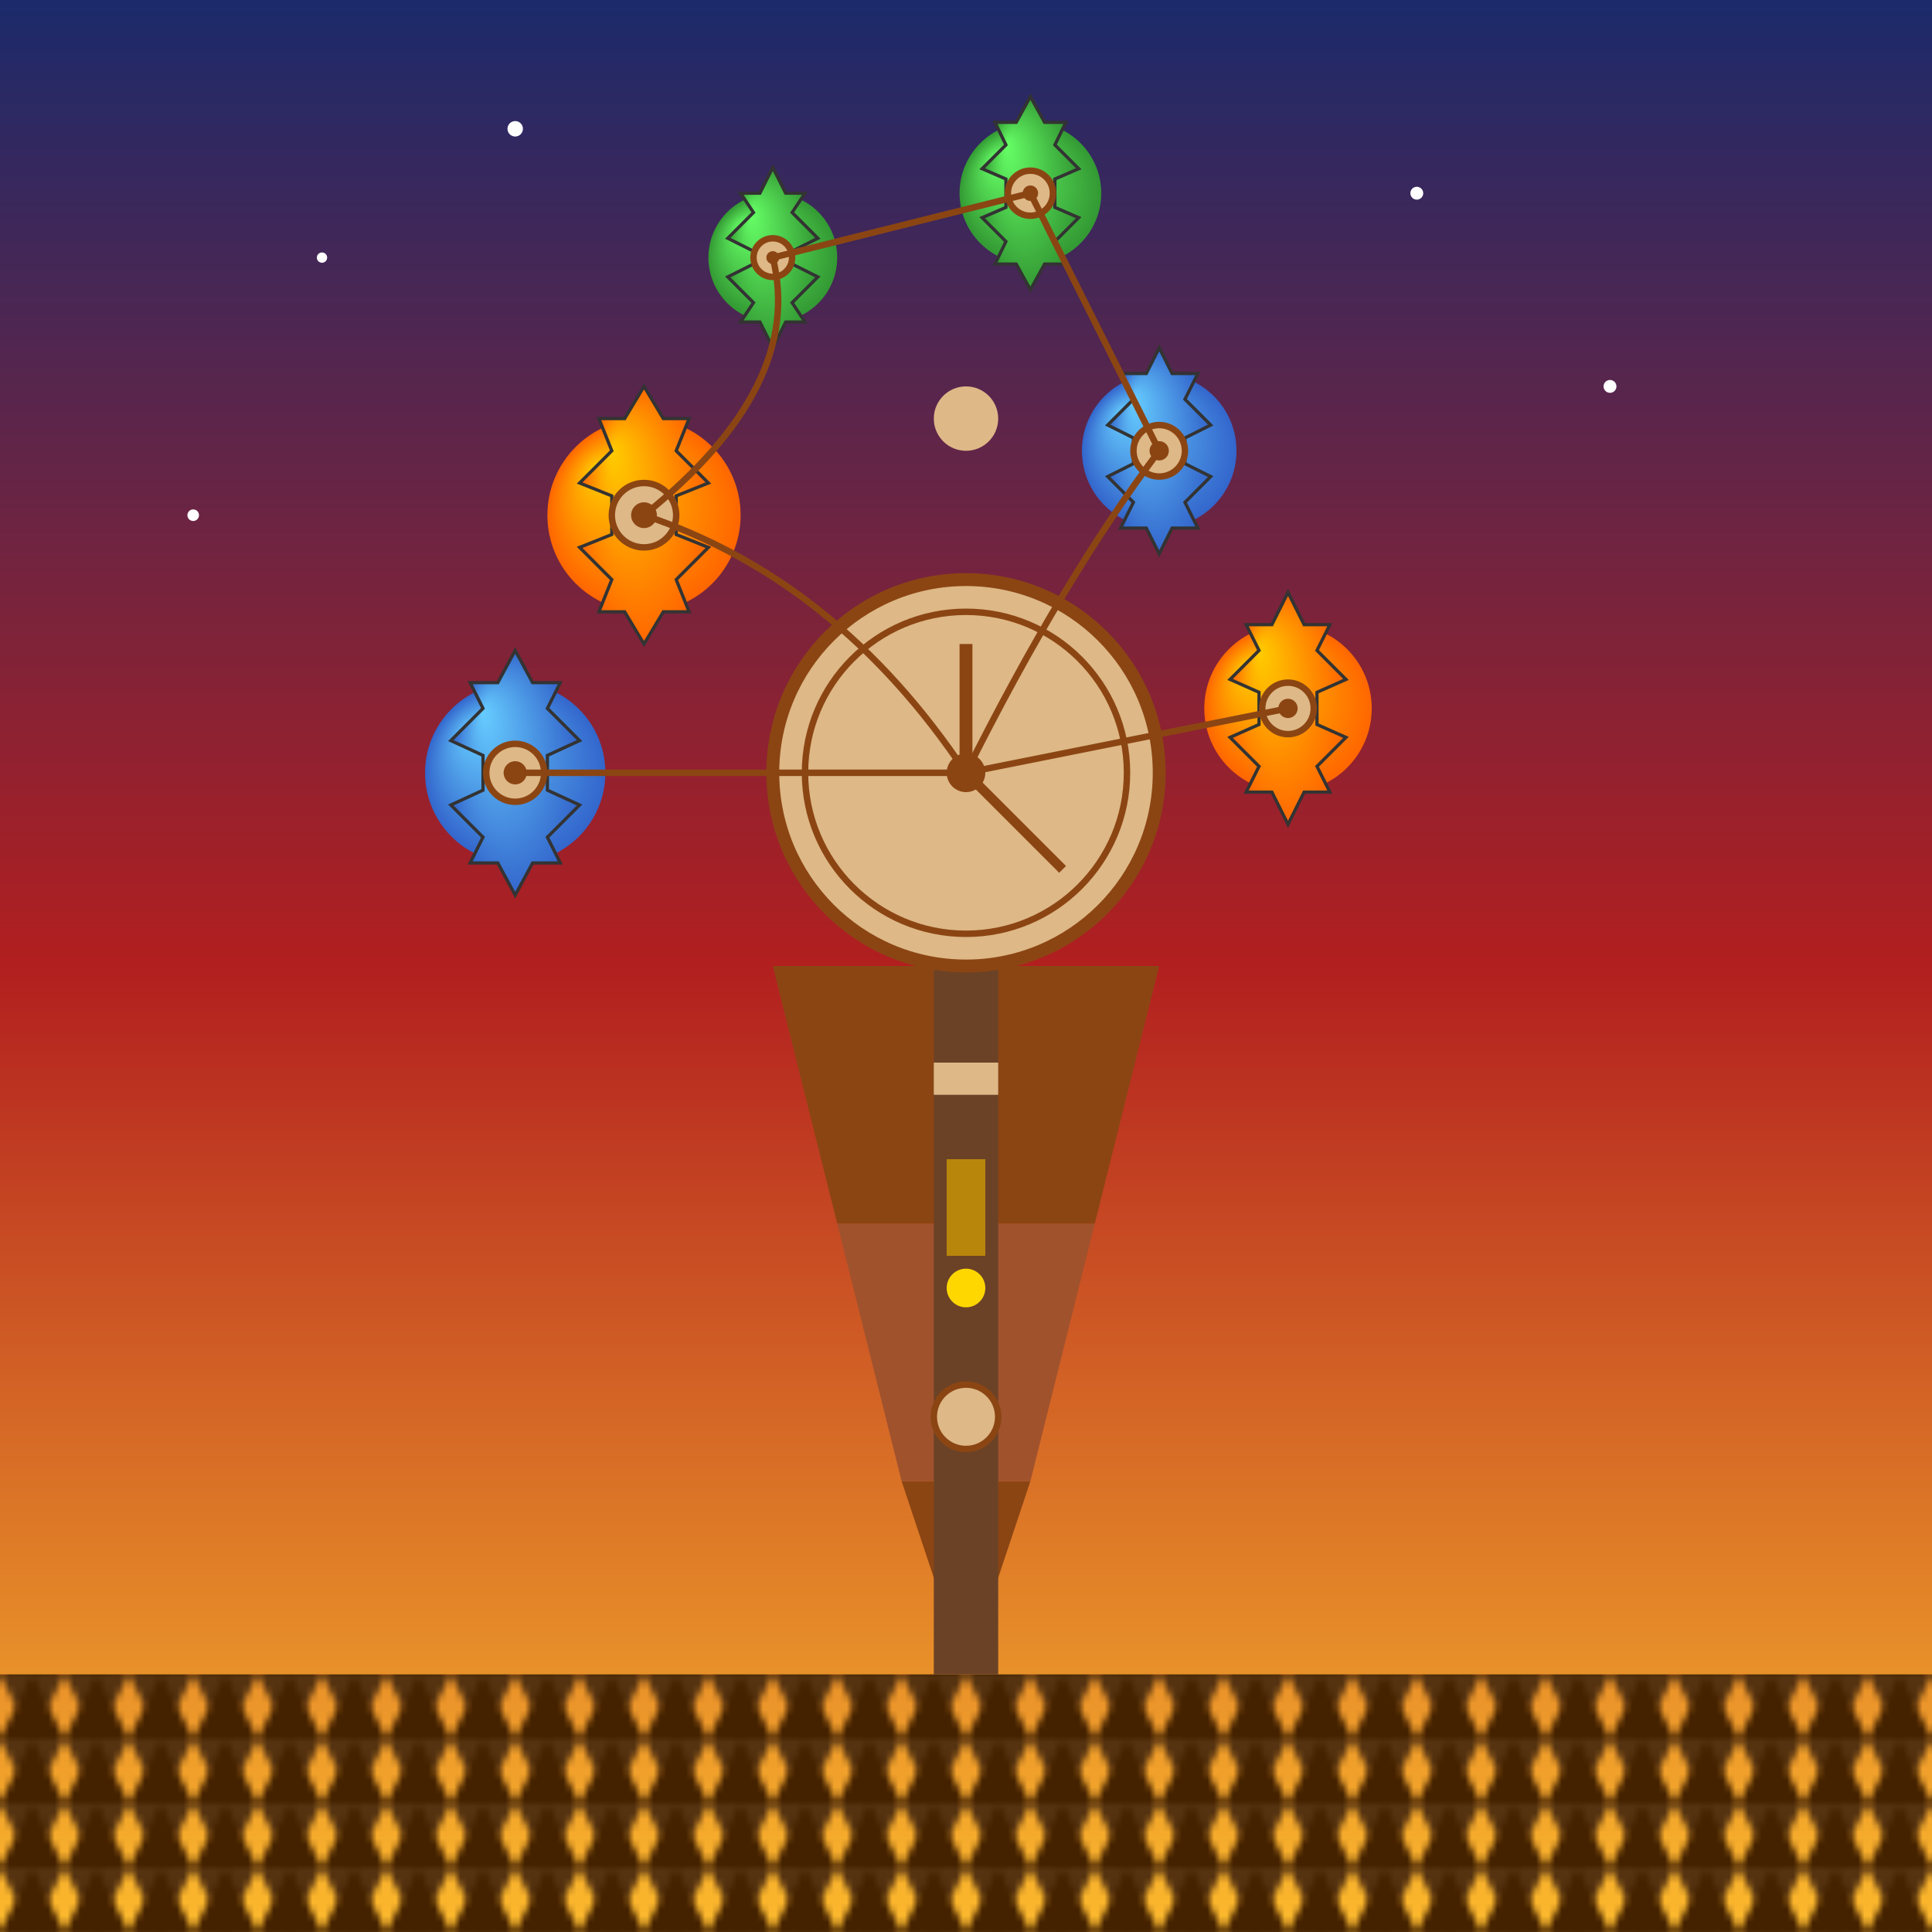 <svg viewBox="0 0 300 300" xmlns="http://www.w3.org/2000/svg">
  <defs>
    <linearGradient id="skyGradient" x1="0%" y1="0%" x2="0%" y2="100%">
      <stop offset="0%" stop-color="#1a2a6c" />
      <stop offset="50%" stop-color="#b21f1f" />
      <stop offset="100%" stop-color="#fdbb2d" />
    </linearGradient>
    <pattern id="groundPattern" width="10" height="10" patternUnits="userSpaceOnUse">
      <path d="M0,0 L5,10 L10,0" fill="#553311" />
      <path d="M0,10 L5,0 L10,10" fill="#442200" />
    </pattern>
    <filter id="glow" x="-20%" y="-20%" width="140%" height="140%">
      <feGaussianBlur stdDeviation="3" result="blur" />
      <feComposite in="SourceGraphic" in2="blur" operator="over" />
    </filter>
    <radialGradient id="gearGradient1" cx="50%" cy="50%" r="50%" fx="25%" fy="25%">
      <stop offset="0%" stop-color="#ffcc00" />
      <stop offset="100%" stop-color="#ff6600" />
    </radialGradient>
    <radialGradient id="gearGradient2" cx="50%" cy="50%" r="50%" fx="25%" fy="25%">
      <stop offset="0%" stop-color="#66ccff" />
      <stop offset="100%" stop-color="#3366cc" />
    </radialGradient>
    <radialGradient id="gearGradient3" cx="50%" cy="50%" r="50%" fx="25%" fy="25%">
      <stop offset="0%" stop-color="#66ff66" />
      <stop offset="100%" stop-color="#339933" />
    </radialGradient>
  </defs>
  
  <!-- Background -->
  <rect width="300" height="300" fill="url(#skyGradient)" />
  
  <!-- Ground -->
  <rect x="0" y="260" width="300" height="40" fill="url(#groundPattern)" />
  
  <!-- Tree Trunk - Geometric and mechanical -->
  <path d="M150,260 L140,230 L160,230 L150,260" fill="#8B4513" />
  <path d="M140,230 L130,190 L170,190 L160,230" fill="#A0522D" />
  <path d="M130,190 L120,150 L180,150 L170,190" fill="#8B4513" />
  <rect x="145" y="150" width="10" height="110" fill="#6B4226" />
  
  <!-- Mechanical Elements in Trunk -->
  <circle cx="150" cy="220" r="5" fill="#DEB887" stroke="#8B4513" stroke-width="1" />
  <circle cx="150" cy="200" r="3" fill="#FFD700" />
  <rect x="147" y="180" width="6" height="15" fill="#B8860B" />
  <rect x="145" y="165" width="10" height="5" fill="#DEB887" />
  
  <!-- Main clockwork mechanism -->
  <circle cx="150" cy="120" r="30" fill="#DEB887" stroke="#8B4513" stroke-width="2" />
  <circle cx="150" cy="120" r="25" fill="none" stroke="#8B4513" stroke-width="1" />
  <circle cx="150" cy="120" r="3" fill="#8B4513" />
  <line x1="150" y1="120" x2="150" y2="100" stroke="#8B4513" stroke-width="2" />
  <line x1="150" y1="120" x2="165" y2="135" stroke="#8B4513" stroke-width="1.5" />
  
  <!-- Gears as leaves -->
  <!-- Gear 1 -->
  <g transform="translate(100, 80)">
    <circle cx="0" cy="0" r="15" fill="url(#gearGradient1)" />
    <path d="M0,-20 L3,-15 L7,-15 L5,-10 L10,-5 L5,-3 L5,3 L10,5 L5,10 L7,15 L3,15 L0,20 L-3,15 L-7,15 L-5,10 L-10,5 L-5,3 L-5,-3 L-10,-5 L-5,-10 L-7,-15 L-3,-15 Z" fill="url(#gearGradient1)" stroke="#333" stroke-width="0.5" />
    <circle cx="0" cy="0" r="5" fill="#DEB887" stroke="#8B4513" stroke-width="1" />
    <circle cx="0" cy="0" r="2" fill="#8B4513" />
  </g>
  
  <!-- Gear 2 -->
  <g transform="translate(180, 70)">
    <circle cx="0" cy="0" r="12" fill="url(#gearGradient2)" />
    <path d="M0,-16 L2,-12 L6,-12 L4,-8 L8,-4 L4,-2 L4,2 L8,4 L4,8 L6,12 L2,12 L0,16 L-2,12 L-6,12 L-4,8 L-8,4 L-4,2 L-4,-2 L-8,-4 L-4,-8 L-6,-12 L-2,-12 Z" fill="url(#gearGradient2)" stroke="#333" stroke-width="0.5" />
    <circle cx="0" cy="0" r="4" fill="#DEB887" stroke="#8B4513" stroke-width="1" />
    <circle cx="0" cy="0" r="1.5" fill="#8B4513" />
  </g>
  
  <!-- Gear 3 -->
  <g transform="translate(120, 40)">
    <circle cx="0" cy="0" r="10" fill="url(#gearGradient3)" />
    <path d="M0,-14 L2,-10 L5,-10 L3,-7 L7,-3 L3,-1 L3,1 L7,3 L3,7 L5,10 L2,10 L0,14 L-2,10 L-5,10 L-3,7 L-7,3 L-3,1 L-3,-1 L-7,-3 L-3,-7 L-5,-10 L-2,-10 Z" fill="url(#gearGradient3)" stroke="#333" stroke-width="0.5" />
    <circle cx="0" cy="0" r="3" fill="#DEB887" stroke="#8B4513" stroke-width="1" />
    <circle cx="0" cy="0" r="1" fill="#8B4513" />
  </g>
  
  <!-- Gear 4 -->
  <g transform="translate(200, 110)">
    <circle cx="0" cy="0" r="13" fill="url(#gearGradient1)" />
    <path d="M0,-18 L2.5,-13 L6.5,-13 L4.5,-9 L9,-4.5 L4.5,-2.5 L4.5,2.5 L9,4.5 L4.5,9 L6.5,13 L2.5,13 L0,18 L-2.5,13 L-6.5,13 L-4.5,9 L-9,4.5 L-4.5,2.5 L-4.5,-2.5 L-9,-4.5 L-4.5,-9 L-6.5,-13 L-2.5,-13 Z" fill="url(#gearGradient1)" stroke="#333" stroke-width="0.5" />
    <circle cx="0" cy="0" r="4" fill="#DEB887" stroke="#8B4513" stroke-width="1" />
    <circle cx="0" cy="0" r="1.5" fill="#8B4513" />
  </g>
  
  <!-- Gear 5 -->
  <g transform="translate(80, 120)">
    <circle cx="0" cy="0" r="14" fill="url(#gearGradient2)" />
    <path d="M0,-19 L2.7,-14 L7,-14 L5,-10 L10,-5 L5,-2.7 L5,2.7 L10,5 L5,10 L7,14 L2.7,14 L0,19 L-2.7,14 L-7,14 L-5,10 L-10,5 L-5,2.7 L-5,-2.7 L-10,-5 L-5,-10 L-7,-14 L-2.7,-14 Z" fill="url(#gearGradient2)" stroke="#333" stroke-width="0.5" />
    <circle cx="0" cy="0" r="4.5" fill="#DEB887" stroke="#8B4513" stroke-width="1" />
    <circle cx="0" cy="0" r="1.8" fill="#8B4513" />
  </g>
  
  <!-- Gear 6 -->
  <g transform="translate(160, 30)">
    <circle cx="0" cy="0" r="11" fill="url(#gearGradient3)" />
    <path d="M0,-15 L2.2,-11 L5.5,-11 L3.8,-7.5 L7.5,-3.8 L3.8,-2.2 L3.8,2.2 L7.5,3.8 L3.8,7.5 L5.5,11 L2.2,11 L0,15 L-2.2,11 L-5.5,11 L-3.8,7.5 L-7.5,3.8 L-3.8,2.2 L-3.8,-2.2 L-7.5,-3.8 L-3.8,-7.5 L-5.5,-11 L-2.2,-11 Z" fill="url(#gearGradient3)" stroke="#333" stroke-width="0.5" />
    <circle cx="0" cy="0" r="3.5" fill="#DEB887" stroke="#8B4513" stroke-width="1" />
    <circle cx="0" cy="0" r="1.2" fill="#8B4513" />
  </g>

  <!-- Decorative elements -->
  <circle cx="150" cy="65" r="5" fill="#DEB887" filter="url(#glow)" />
  
  <!-- Thin connecting rods between gears -->
  <path d="M100,80 Q125,60 120,40" fill="none" stroke="#8B4513" stroke-width="1" />
  <path d="M100,80 Q130,90 150,120" fill="none" stroke="#8B4513" stroke-width="1" />
  <path d="M180,70 Q170,50 160,30" fill="none" stroke="#8B4513" stroke-width="1" />
  <path d="M180,70 Q165,90 150,120" fill="none" stroke="#8B4513" stroke-width="1" />
  <path d="M120,40 Q140,35 160,30" fill="none" stroke="#8B4513" stroke-width="1" />
  <path d="M80,120 Q115,120 150,120" fill="none" stroke="#8B4513" stroke-width="1" />
  <path d="M200,110 Q175,115 150,120" fill="none" stroke="#8B4513" stroke-width="1" />
  
  <!-- Small animating stars -->
  <circle cx="220" cy="30" r="1" fill="white" filter="url(#glow)" />
  <circle cx="50" cy="40" r="0.8" fill="white" filter="url(#glow)" />
  <circle cx="80" cy="20" r="1.2" fill="white" filter="url(#glow)" />
  <circle cx="250" cy="60" r="1" fill="white" filter="url(#glow)" />
  <circle cx="30" cy="80" r="0.9" fill="white" filter="url(#glow)" />
</svg>